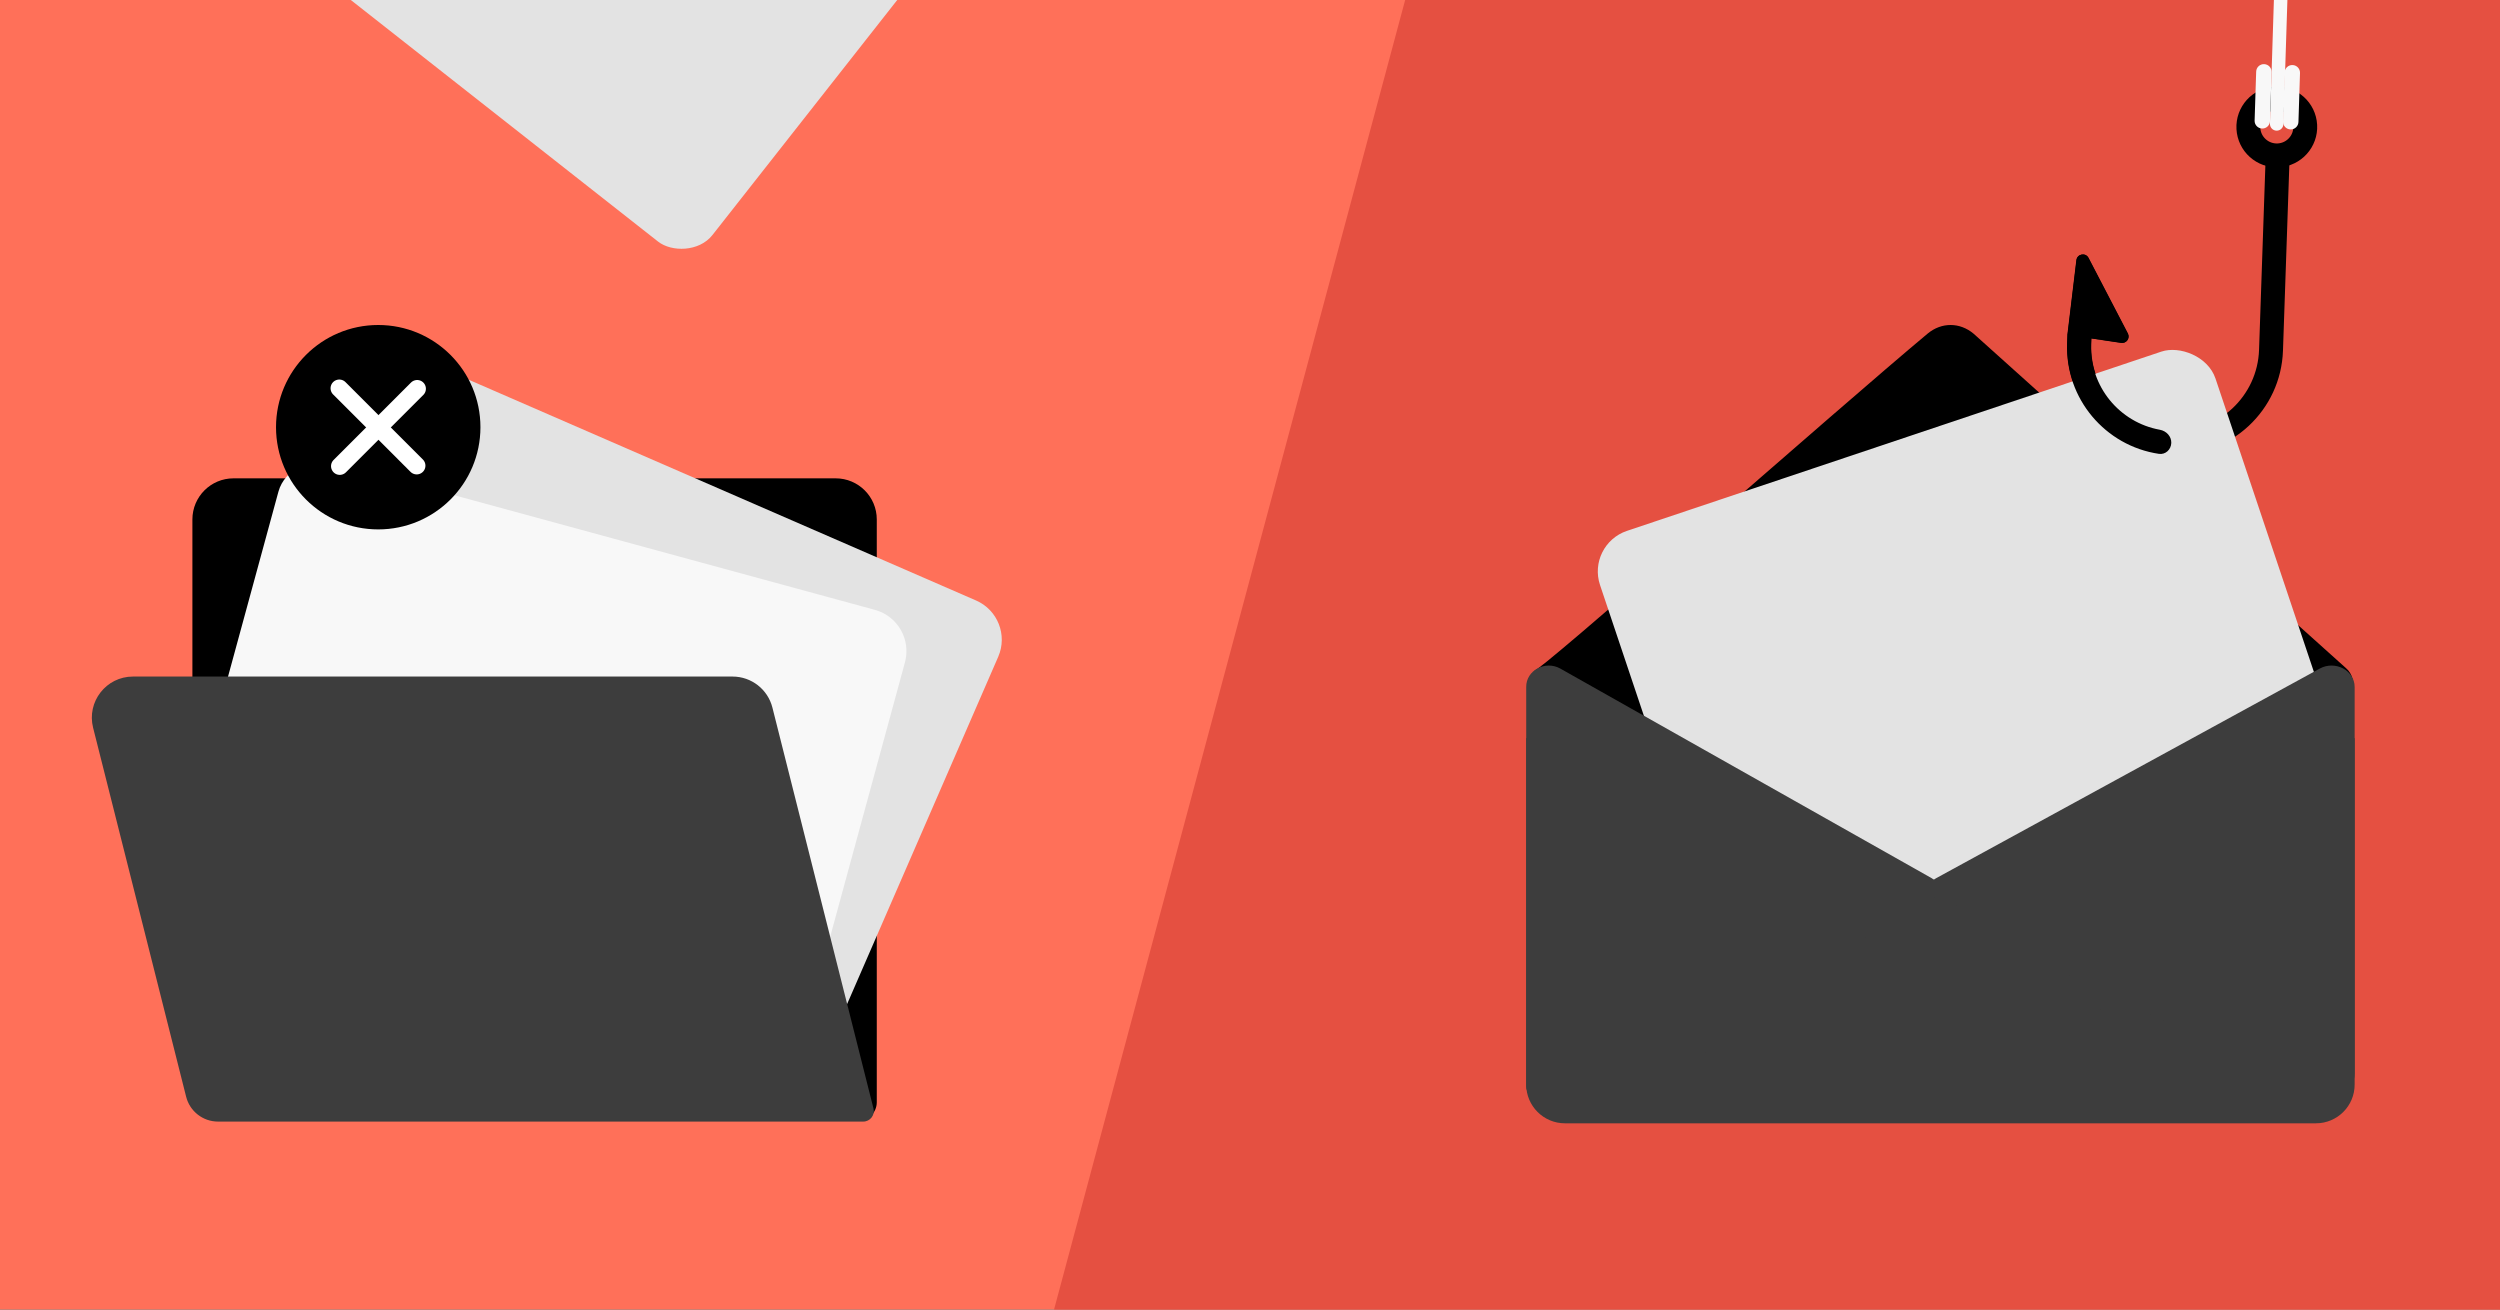 <svg fill="none" height="495" viewBox="0 0 945 495" width="945" xmlns="http://www.w3.org/2000/svg" xmlns:xlink="http://www.w3.org/1999/xlink"><rect x="0" y="0" width="945" height="495" fill="#333333" stroke="none"/><clipPath id="clip0_8412_4396"><path d="M0 0H945V495H0Z"/></clipPath><g clip-path="url(#clip0_8412_4396)"><path d="M0 0H945V495H0Z" fill="#ff7059"/><path d="M568.653-140.229H1163.261V588.059H568.653Z" fill="#e55041" transform="matrix(.966 .259 -.259 .966 -16.918 -151.956)"/><path d="M72.727 196.353C72.727 187.771 79.685 180.813 88.267 180.813H315.884C324.467 180.813 331.424 187.771 331.424 196.353L331.424 416.658C331.424 420.637 328.104 423.811 324.129 423.632L72.727 412.34 72.727 196.353Z" fill="#000000"/><rect fill="#e3e3e3" height="245.41" rx="16.172" transform="matrix(.399 -.917 .917 .399 -240.451 263.253)" width="195.778" x="80.607" y="315.064"/><rect fill="#f8f8f8" height="245.41" rx="16.172" transform="matrix(.263 -.965 .965 .263 -303.97 320.558)" width="195.778" x="57.921" y="359.323"/><rect fill="#e3e3e3" height="194.29" rx="14.641" transform="matrix(.618 -.786 .786 .618 56.53 77.029)" width="154.997" x="107.589" y="-19.7"/><path d="M35.193 275.075C32.719 265.26 40.139 255.736 50.262 255.736H276.906C284.026 255.736 290.235 260.574 291.975 267.478L330.172 418.995C330.808 421.515 328.903 423.96 326.304 423.96H82.414C76.719 423.96 71.752 420.09 70.359 414.567L35.193 275.075Z" fill="#3d3d3d"/><g clip-rule="evenodd" fill-rule="evenodd"><path d="M856.427 59.121 853.922 132.246C853.323 149.762 838.637 163.475 821.121 162.875 803.605 162.275 789.892 147.589 790.492 130.073L790.603 126.818 781.561 126.509 781.449 129.763C780.678 152.273 798.301 171.147 820.811 171.918 843.321 172.689 862.194 155.066 862.965 132.556L865.47 59.431 856.427 59.121Z" fill="#000000"/><path d="M860.296 41.742C863.743 41.557 866.686 44.201 866.871 47.647 867.056 51.093 864.412 54.037 860.966 54.222 857.519 54.407 854.576 51.763 854.391 48.316 854.206 44.87 856.85 41.927 860.296 41.742ZM875.878 47.164C875.426 38.744 868.234 32.283 859.813 32.735 851.393 33.187 844.933 40.379 845.384 48.8 845.836 57.22 853.028 63.68 861.449 63.229 869.869 62.777 876.329 55.585 875.878 47.164Z" fill="#000000"/><path d="M871.652-299.848C870.244-299.893 869.066-298.788 869.021-297.379L858.039 46.76C857.994 48.168 859.099 49.346 860.507 49.392 861.915 49.436 863.094 48.331 863.139 46.923L874.121-297.217C874.166-298.625 873.061-299.803 871.652-299.848Z" fill="#f8f8f8"/><path d="M866.582 24.585C864.973 24.534 863.626 25.797 863.575 27.407L862.984 45.922C862.933 47.531 864.196 48.878 865.805 48.929 867.415 48.98 868.761 47.717 868.812 46.108L869.403 27.593C869.455 25.983 868.192 24.637 866.582 24.585Z" fill="#f8f8f8"/><path d="M855.84 24.243C854.231 24.191 852.884 25.454 852.833 27.064L852.242 45.579C852.191 47.188 853.454 48.535 855.063 48.586 856.672 48.638 858.019 47.374 858.07 45.765L858.661 27.25C858.712 25.64 857.449 24.294 855.84 24.243Z" fill="#f8f8f8"/></g><path d="M784.947 98.288 781.549 126.538 801.873 129.563C803.825 129.854 805.283 127.808 804.372 126.058L789.489 97.461C788.392 95.353 785.231 95.928 784.947 98.288Z" fill="#000000"/><path d="M576.907 279.017H890.057V409.97C890.057 418.056 883.502 424.611 875.416 424.611H591.548C583.462 424.611 576.907 418.056 576.907 409.97V279.017Z" fill="#3d3d3d"/><path d="M886.687 252.467 746.011 126.128C740.801 121.764 733.886 121.764 728.677 126.076 695.656 153.578 579.797 256.03 579.693 253.688 579.533 251.242 650.039 355.927 670.191 362.84 672.476 363.637 721.096 342.179 723.433 341.647L861.762 293.42C874.787 290.333 897.583 261.558 886.682 252.458L886.687 252.467Z" fill="#000000"/><path d="M685.76 341.855C686.566 353.495 684.139 367.359 682.527 373.353 684.411 372.153 686.451 371.077 691.121 366.326 692.268 365.16 692.277 363.437 692.277 362.293V356.518C692.277 353.469 692.277 341.855 688.367 328.242 687.547 325.378 683.766 326.959 684.286 329.883 685.019 334.021 685.502 338.093 685.76 341.855Z" fill="#000000"/><rect fill="#e3e3e3" height="245.41" rx="16.172" transform="matrix(-.318 -.948 -.948 .318 889.348 297.788)" width="179.346"/><path d="M876.871 252.719 731.805 331.991C726.145 335.116 726.145 342.739 731.805 345.863L876.871 412.879C882.689 416.111 890.057 412.189 890.057 405.941V259.653C890.057 253.405 882.689 249.539 876.871 252.715V252.719Z" fill="#3d3d3d"/><path d="M589.798 252.719 730.141 331.935C735.68 335.06 735.68 342.683 730.141 345.807L602.956 422.984C597.256 426.216 576.907 417.032 576.907 410.784V259.653C576.855 253.405 584.098 249.539 589.798 252.715V252.719Z" fill="#3d3d3d"/><path d="M727.968 340.269C730.596 338.623 733.932 338.615 736.569 340.248L790.374 373.581C797.409 377.939 794.199 388.795 785.926 388.628L682.252 386.528C674.172 386.364 671.25 375.792 678.1 371.502L727.968 340.269Z" fill="#3d3d3d"/><circle cx="142.971" cy="161.484" fill="#000000" r="38.635"/><path d="M157.689 146.943 128.43 176.202" stroke="#ffffff" stroke-linecap="round" stroke-width="6.604"/><path d="M157.512 176.025 128.253 146.766" stroke="#ffffff" stroke-linecap="round" stroke-width="6.604"/><path d="M816.072 171.558C818.554 171.927 820.667 169.937 820.747 167.429V167.429C820.827 164.941 818.87 162.889 816.421 162.446 801.169 159.686 789.85 146.084 790.396 130.136L790.471 127.943 801.777 129.626C803.729 129.917 805.187 127.872 804.276 126.121L789.393 97.524C788.296 95.416 785.135 95.992 784.851 98.351L781.453 126.601 781.464 126.603 781.353 129.826C780.636 150.763 795.832 168.553 816.072 171.558Z" fill="#000000"/></g></svg>